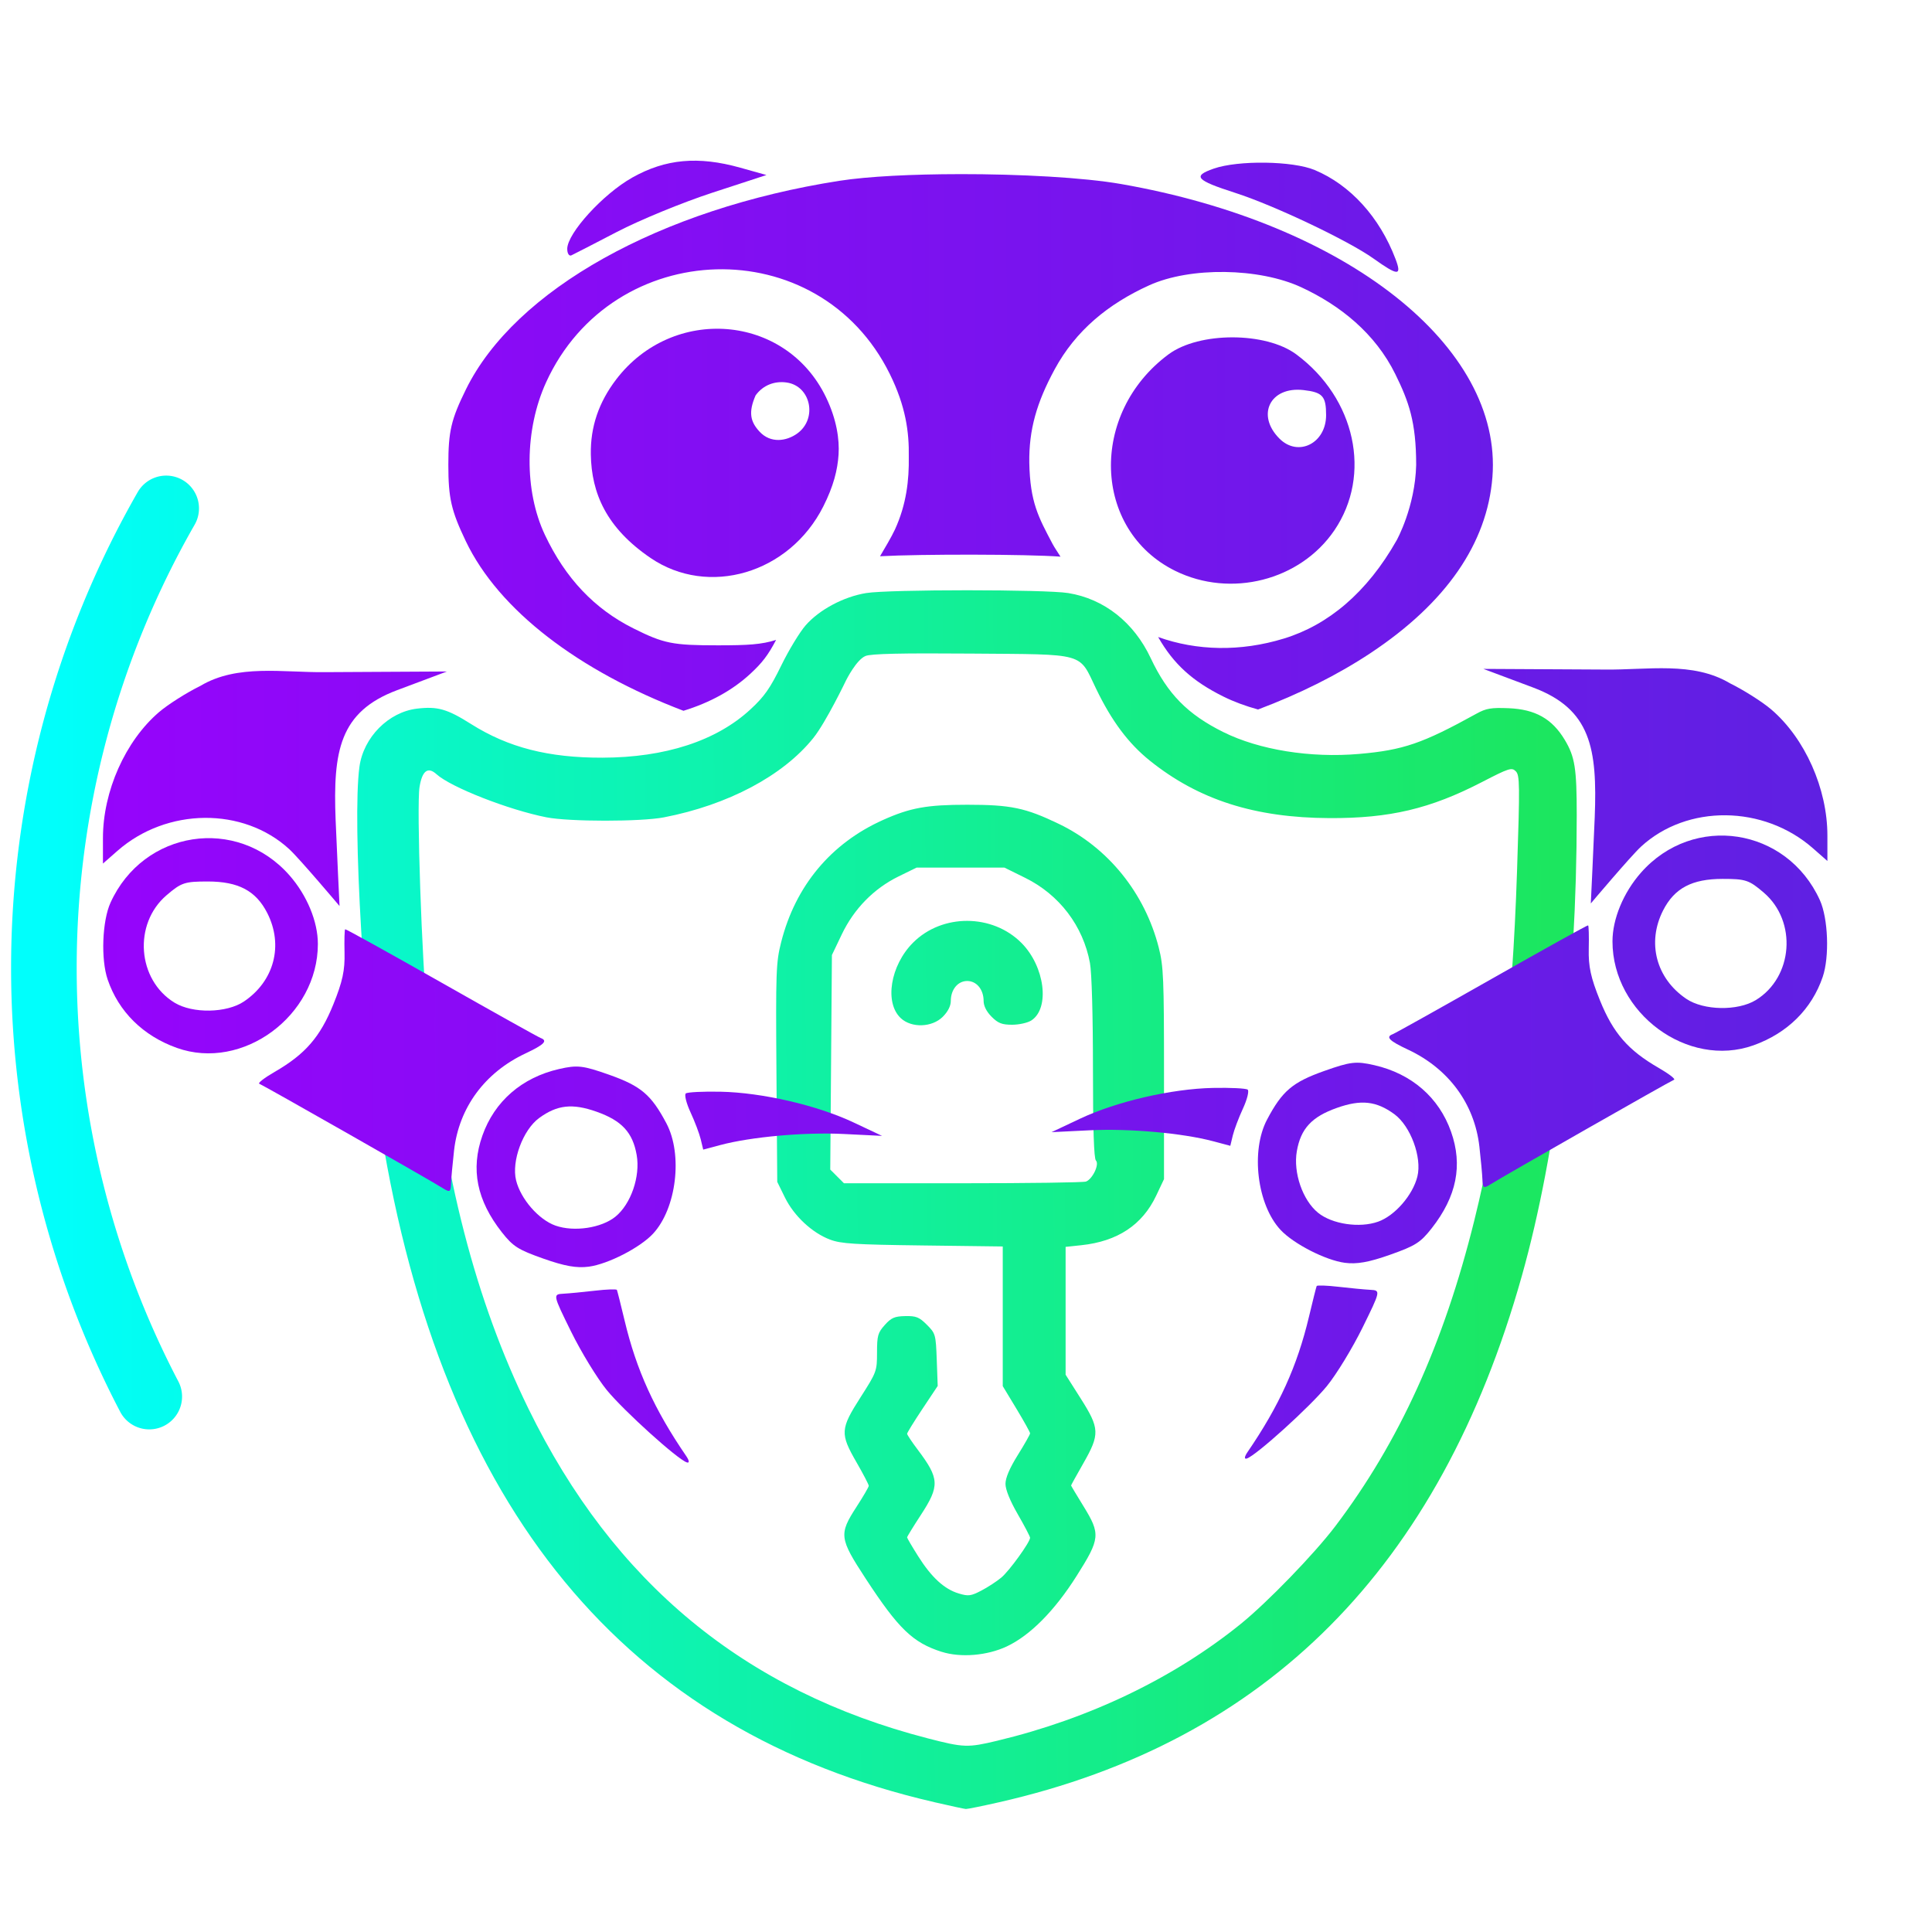 <?xml version="1.0" encoding="UTF-8" standalone="no"?>
<svg
   xmlns:dc="http://purl.org/dc/elements/1.1/"
   xmlns:cc="http://creativecommons.org/ns#"
   xmlns:rdf="http://www.w3.org/1999/02/22-rdf-syntax-ns#"
   xmlns:svg="http://www.w3.org/2000/svg"
   xmlns="http://www.w3.org/2000/svg"
   xmlns:xlink="http://www.w3.org/1999/xlink"
   xmlns:sodipodi="http://sodipodi.sourceforge.net/DTD/sodipodi-0.dtd"
   xmlns:inkscape="http://www.inkscape.org/namespaces/inkscape"
   sodipodi:docname="cryptomator3.svg"
   inkscape:version="1.0 (4035a4f, 2020-05-01)"
   id="svg8"
   version="1.1"
   viewBox="0 0 270.933 270.933"
   height="1024"
   width="1024">
  <defs
     id="defs2">
    <linearGradient
       inkscape:collect="always"
       id="linearGradient1561">
      <stop
         style="stop-color:#9e00ff;stop-opacity:1"
         offset="0"
         id="stop1557" />
      <stop
         style="stop-color:#5824df;stop-opacity:1"
         offset="1"
         id="stop1559" />
    </linearGradient>
    <linearGradient
       id="linearGradient1489"
       inkscape:collect="always">
      <stop
         id="stop1485"
         offset="0"
         style="stop-color:#00fffc;stop-opacity:1" />
      <stop
         style="stop-color:#12ef96;stop-opacity:1;"
         offset="0.507"
         id="stop1683" />
      <stop
         id="stop1487"
         offset="1"
         style="stop-color:#24df31;stop-opacity:1" />
    </linearGradient>
    <linearGradient
       gradientTransform="matrix(1.021,0,0,1.021,525.563,-129.348)"
       gradientUnits="userSpaceOnUse"
       y2="251.671"
       x2="-276.84"
       y1="252.916"
       x1="-491.155"
       id="linearGradient1491"
       xlink:href="#linearGradient1489"
       inkscape:collect="always" />
    <linearGradient
       gradientTransform="matrix(1.021,0,0,1.021,525.563,-129.348)"
       gradientUnits="userSpaceOnUse"
       y2="175.375"
       x2="-277.176"
       y1="175.375"
       x1="-491.453"
       id="linearGradient1515"
       xlink:href="#linearGradient1561"
       inkscape:collect="always" />
    <linearGradient
       gradientTransform="matrix(1.021,0,0,1.021,525.563,-129.348)"
       gradientUnits="userSpaceOnUse"
       y2="176.025"
       x2="-276.631"
       y1="176.025"
       x1="-491.3"
       id="linearGradient1523"
       xlink:href="#linearGradient1561"
       inkscape:collect="always" />
    <linearGradient
       gradientTransform="matrix(1.021,0,0,1.021,525.563,-129.348)"
       gradientUnits="userSpaceOnUse"
       y2="151.594"
       x2="-276.545"
       y1="151.594"
       x1="-491.75"
       id="linearGradient1531"
       xlink:href="#linearGradient1561"
       inkscape:collect="always" />
    <linearGradient
       gradientTransform="matrix(1.021,0,0,1.021,525.563,-129.348)"
       gradientUnits="userSpaceOnUse"
       y2="152.474"
       x2="-276.703"
       y1="152.474"
       x1="-491.647"
       id="linearGradient1547"
       xlink:href="#linearGradient1561"
       inkscape:collect="always" />
    <linearGradient
       gradientTransform="matrix(1.021,0,0,1.021,525.563,-129.348)"
       gradientUnits="userSpaceOnUse"
       y2="233.686"
       x2="-276.897"
       y1="233.686"
       x1="-491.213"
       id="linearGradient1593"
       xlink:href="#linearGradient1561"
       inkscape:collect="always" />
    <linearGradient
       gradientTransform="matrix(1.021,0,0,1.021,525.563,-129.348)"
       gradientUnits="userSpaceOnUse"
       y2="244.026"
       x2="-276.261"
       y1="244.026"
       x1="-490.461"
       id="linearGradient1601"
       xlink:href="#linearGradient1561"
       inkscape:collect="always" />
    <linearGradient
       gradientTransform="matrix(1.021,0,0,1.021,525.563,-129.348)"
       gradientUnits="userSpaceOnUse"
       y2="239.558"
       x2="-276.982"
       y1="239.558"
       x1="-490.971"
       id="linearGradient1609"
       xlink:href="#linearGradient1561"
       inkscape:collect="always" />
    <linearGradient
       gradientTransform="matrix(1.021,0,0,1.021,525.563,-129.348)"
       gradientUnits="userSpaceOnUse"
       y2="264.267"
       x2="-275.458"
       y1="264.267"
       x1="-492.593"
       id="linearGradient1617"
       xlink:href="#linearGradient1561"
       inkscape:collect="always" />
    <linearGradient
       gradientTransform="matrix(1.021,0,0,1.021,525.563,-129.348)"
       gradientUnits="userSpaceOnUse"
       y2="207.516"
       x2="-277.452"
       y1="207.516"
       x1="-491.417"
       id="linearGradient1625"
       xlink:href="#linearGradient1561"
       inkscape:collect="always" />
    <linearGradient
       gradientTransform="matrix(1.021,0,0,1.021,525.563,-129.348)"
       gradientUnits="userSpaceOnUse"
       y2="222.745"
       x2="-275.062"
       y1="222.745"
       x1="-491.986"
       id="linearGradient1633"
       xlink:href="#linearGradient1561"
       inkscape:collect="always" />
    <linearGradient
       gradientTransform="matrix(1.021,0,0,1.021,525.563,-129.348)"
       gradientUnits="userSpaceOnUse"
       y2="207.767"
       x2="-276.928"
       y1="207.767"
       x1="-491.47"
       id="linearGradient1641"
       xlink:href="#linearGradient1561"
       inkscape:collect="always" />
    <linearGradient
       gradientTransform="matrix(1.021,0,0,1.021,525.563,-129.348)"
       gradientUnits="userSpaceOnUse"
       y2="222.996"
       x2="-276.735"
       y1="222.996"
       x1="-491.117"
       id="linearGradient1649"
       xlink:href="#linearGradient1561"
       inkscape:collect="always" />
    <linearGradient
       gradientUnits="userSpaceOnUse"
       y2="392.537"
       x2="-400.459"
       y1="191.843"
       x1="-471.434"
       id="linearGradient1657"
       xlink:href="#linearGradient1561"
       inkscape:collect="always" />
    <linearGradient
       gradientUnits="userSpaceOnUse"
       y2="398.462"
       x2="-416.069"
       y1="197.415"
       x1="-488.409"
       id="linearGradient1665"
       xlink:href="#linearGradient1561"
       inkscape:collect="always" />
    <linearGradient
       gradientUnits="userSpaceOnUse"
       y2="403.681"
       x2="-434.837"
       y1="203.659"
       x1="-506.821"
       id="linearGradient1673"
       xlink:href="#linearGradient1561"
       inkscape:collect="always" />
    <linearGradient
       gradientUnits="userSpaceOnUse"
       y2="397.035"
       x2="-408.72"
       y1="193.896"
       x1="-482.167"
       id="linearGradient1681"
       xlink:href="#linearGradient1561"
       inkscape:collect="always" />
    <linearGradient
       gradientTransform="matrix(0.27,0,0,0.27,525.563,-129.348)"
       y2="659.787"
       x2="-1043.751"
       y1="661.87"
       x1="-1851.368"
       gradientUnits="userSpaceOnUse"
       id="linearGradient1693"
       xlink:href="#linearGradient1561"
       inkscape:collect="always" />
    <linearGradient
       gradientTransform="matrix(1.389,0,0,1.389,327.716,74.357)"
       gradientUnits="userSpaceOnUse"
       y2="44.051"
       x2="-45.144"
       y1="44.051"
       x1="-231.585"
       id="linearGradient1721"
       xlink:href="#linearGradient1489"
       inkscape:collect="always" />
    <linearGradient
       y2="44.051"
       x2="-45.144"
       y1="44.051"
       x1="-231.585"
       gradientTransform="matrix(5.248,0,0,5.248,1238.611,281.033)"
       gradientUnits="userSpaceOnUse"
       id="linearGradient1847"
       xlink:href="#linearGradient1489"
       inkscape:collect="always" />
  </defs>
  <sodipodi:namedview
     inkscape:window-maximized="1"
     inkscape:window-y="120"
     inkscape:window-x="0"
     inkscape:window-height="1017"
     inkscape:window-width="1920"
     units="px"
     showgrid="false"
     inkscape:document-rotation="0"
     inkscape:current-layer="g1904"
     inkscape:document-units="mm"
     inkscape:cy="445.93545"
     inkscape:cx="451.67145"
     inkscape:zoom="0.7"
     inkscape:pageshadow="2"
     inkscape:pageopacity="0.0"
     borderopacity="1.0"
     bordercolor="#666666"
     pagecolor="#ffffff"
     id="base" />
  <g
     id="layer1"
     inkscape:groupmode="layer"
     inkscape:label="Layer 1">
    <path
       id="path1006"
       d="m 78.25,184.452 c -0.111,-0.18 3.368,-0.273 10.232,-0.273 6.864,0 10.344,0.093 10.232,0.273 -0.231,0.373 -20.234,0.373 -20.465,0 z"
       style="fill:none;fill-opacity:1;stroke:none;stroke-width:1.238;stroke-linecap:round;stroke-linejoin:round;stroke-miterlimit:4;stroke-dasharray:none;stroke-opacity:1" />
    <g
       transform="matrix(0.34,-0.963,0.963,0.34,1.011,-415.241)"
       id="g1401" />
    <g
       transform="matrix(1.419,0,0,1.419,-56.59,-6.881)"
       id="g1904">
      <path
         sodipodi:nodetypes="ssssccccscccscscccccsssccscscssss"
         id="path874"
         style="fill:url(#linearGradient1693);fill-opacity:1;stroke:none;stroke-width:1.021;stroke-linecap:round;stroke-linejoin:round;stroke-miterlimit:4;stroke-dasharray:none;stroke-opacity:1"
         d="m 134.702,22.058 c -4.63,0.005 -9.044,0.219 -11.858,0.658 -17.733,2.767 -32.071,10.771 -36.913,20.607 -1.47,2.986 -1.743,4.153 -1.743,7.467 0,3.28 0.284,4.522 1.719,7.529 3.272,6.857 11.188,12.84 21.518,16.774 2.62,-0.804 4.854,-2.031 6.62,-3.666 1.145,-1.06 1.73,-1.808 2.534,-3.339 -1.432,0.46 -2.82,0.536 -5.741,0.536 -4.5,0 -5.351,-0.171 -8.361,-1.675 -3.857,-1.927 -6.721,-4.954 -8.745,-9.24 -2.061,-4.364 -2.015,-10.401 0.114,-15.071 6.583,-14.435 26.951,-15.086 33.98,-0.809 1.557,3.163 1.908,5.698 1.866,8.173 0.035,2.26 -0.225,4.686 -1.369,7.179 -0.329,0.716 -1.087,1.99 -1.473,2.64 4.082,-0.223 14.532,-0.209 17.835,0.041 -0.235,-0.383 -0.59,-0.889 -0.803,-1.294 -1.368,-2.597 -2.206,-4.084 -2.28,-7.985 -0.046,-3.263 0.727,-5.952 2.507,-9.234 2.073,-3.823 5.266,-6.454 9.339,-8.303 4.046,-1.837 10.862,-1.746 15.049,0.2 3.803,1.768 7.288,4.527 9.286,8.595 1.318,2.685 2.054,4.696 2.052,8.966 -0.102,4.155 -1.923,7.428 -1.923,7.428 -2.933,5.188 -6.782,8.382 -11.137,9.716 -4.327,1.326 -8.632,1.212 -12.44,-0.147 1.527,2.681 3.412,4.377 6.445,5.881 1.027,0.51 2.186,0.938 3.428,1.281 4.093,-1.542 7.857,-3.412 11.133,-5.586 7.446,-4.942 11.514,-10.82 12.03,-17.383 1.015,-12.9 -14.399,-25.065 -36.695,-28.961 -3.714,-0.649 -10.022,-0.987 -15.974,-0.98 z" />
      <path
         style="fill:url(#linearGradient1531);fill-opacity:1;stroke:none;stroke-width:1.021;stroke-linecap:round;stroke-linejoin:round;stroke-miterlimit:4;stroke-dasharray:none;stroke-opacity:1"
         d="m 95.938,29.448 c 0,-1.545 3.544,-5.432 6.431,-7.053 3.284,-1.844 6.505,-2.139 10.666,-0.974 l 2.588,0.725 -5.34,1.745 c -2.937,0.96 -7.182,2.704 -9.433,3.876 -2.251,1.172 -4.277,2.215 -4.502,2.317 -0.225,0.103 -0.409,-0.183 -0.409,-0.635 z"
         id="path876" />
      <path
         style="fill:url(#linearGradient1547);fill-opacity:1;stroke:none;stroke-width:1.021;stroke-linecap:round;stroke-linejoin:round;stroke-miterlimit:4;stroke-dasharray:none;stroke-opacity:1"
         d="m 175.613,30.398 c -2.468,-1.762 -9.804,-5.248 -13.643,-6.483 -3.913,-1.259 -4.27,-1.659 -2.143,-2.401 2.421,-0.844 7.806,-0.77 9.977,0.137 3.524,1.472 6.417,4.658 7.991,8.796 0.644,1.695 0.249,1.686 -2.181,-0.049 z"
         id="path878" />
      <path
         sodipodi:nodetypes="sssscsssssssssssscsssscssssssssscccsscsssssccssscssscccscssssssssscsssssccccsscscssssscsscccssssssssssssscccsscccccsssssssssssssss"
         id="path899-6"
         d="M 132.225,182.952 C 101.648,175.902 83.566,153.968 77.537,116.614 75.878,106.338 74.67,85.966 75.403,80.624 c 0.399,-2.912 2.875,-5.41 5.693,-5.744 2.025,-0.24 2.976,0.031 5.337,1.522 3.675,2.321 7.643,3.338 12.973,3.326 6.226,-0.014 11.282,-1.665 14.648,-4.782 1.37,-1.268 1.934,-2.074 3.036,-4.329 0.744,-1.524 1.832,-3.315 2.418,-3.98 1.361,-1.547 3.75,-2.817 5.974,-3.178 2.268,-0.368 17.703,-0.368 19.971,0 3.544,0.575 6.485,2.895 8.147,6.428 1.669,3.547 3.647,5.561 7.19,7.318 3.537,1.755 8.602,2.569 13.399,2.153 4.368,-0.379 6.264,-1.029 11.606,-3.979 0.956,-0.528 1.446,-0.611 3.177,-0.54 2.637,0.108 4.298,1.044 5.546,3.125 1.006,1.677 1.186,2.811 1.185,7.464 -0.003,16.857 -1.946,33.149 -5.433,45.545 -8.098,28.791 -25.198,45.99 -51.697,51.995 -1.634,0.37 -3.093,0.666 -3.241,0.657 -0.149,-0.009 -1.546,-0.311 -3.106,-0.67 z m 6.213,-6.074 c 9.064,-2.168 17.412,-6.171 24.041,-11.527 2.646,-2.138 7.291,-6.936 9.368,-9.676 6.297,-8.309 10.705,-18.002 13.726,-30.186 2.544,-10.261 3.752,-20.139 4.231,-34.579 0.283,-8.553 0.272,-9.442 -0.124,-9.839 -0.401,-0.401 -0.668,-0.316 -3.351,1.071 -5.108,2.64 -9.111,3.585 -15.07,3.558 -7.379,-0.033 -12.924,-1.808 -17.748,-5.681 -2.118,-1.701 -3.778,-3.925 -5.317,-7.124 -1.73,-3.597 -0.897,-3.363 -12.309,-3.454 -6.943,-0.055 -9.929,0.012 -10.473,0.238 -0.906,0.375 -1.911,2.392 -1.911,2.392 0,0 -1.981,4.137 -3.24,5.709 -2.987,3.728 -8.439,6.623 -14.777,7.847 -2.278,0.44 -9.366,0.436 -11.603,-0.005 -3.752,-0.741 -9.438,-2.97 -10.861,-4.258 -0.855,-0.774 -1.416,-0.353 -1.678,1.259 -0.306,1.88 0.225,17.294 0.787,22.822 1.598,15.747 4.741,27.91 9.979,38.627 8.403,17.191 21.367,27.894 39.443,32.567 3.582,0.926 3.963,0.939 6.888,0.24 z m -5.504,-8.786 c -2.847,-0.912 -4.255,-2.269 -7.498,-7.228 -2.611,-3.993 -2.663,-4.393 -0.915,-7.092 0.665,-1.027 1.212,-1.964 1.216,-2.083 0.003,-0.118 -0.541,-1.164 -1.21,-2.323 -1.637,-2.839 -1.609,-3.294 0.405,-6.441 1.581,-2.471 1.621,-2.579 1.621,-4.404 0,-1.672 0.081,-1.962 0.764,-2.726 0.64,-0.716 0.968,-0.86 2.021,-0.882 1.077,-0.023 1.383,0.099 2.14,0.856 0.856,0.856 0.886,0.962 0.978,3.465 l 0.094,2.582 -1.512,2.273 c -0.832,1.25 -1.512,2.354 -1.512,2.453 0,0.099 0.466,0.8 1.036,1.556 2.17,2.88 2.204,3.586 0.314,6.481 -0.743,1.138 -1.351,2.129 -1.351,2.202 0,0.073 0.493,0.914 1.095,1.867 1.322,2.094 2.586,3.252 4.014,3.68 0.947,0.284 1.196,0.252 2.227,-0.286 0.638,-0.333 1.528,-0.913 1.977,-1.289 0.792,-0.663 2.84,-3.498 2.841,-3.933 5.4e-4,-0.118 -0.546,-1.163 -1.215,-2.323 -0.773,-1.34 -1.216,-2.434 -1.216,-3.004 0,-0.593 0.411,-1.556 1.216,-2.846 0.669,-1.073 1.216,-2.038 1.216,-2.146 0,-0.108 -0.608,-1.202 -1.351,-2.432 l -1.351,-2.236 v -6.9 -6.9 l -7.901,-0.1 c -6.745,-0.085 -8.087,-0.17 -9.169,-0.579 -1.775,-0.671 -3.562,-2.339 -4.457,-4.162 l -0.758,-1.544 -0.079,-10.767 c -0.074,-10.045 -0.043,-10.911 0.464,-12.915 1.406,-5.559 4.912,-9.77 10.057,-12.078 2.7,-1.211 4.341,-1.509 8.332,-1.509 4.306,0 5.747,0.301 9.049,1.888 4.867,2.34 8.5,6.834 9.877,12.219 0.472,1.847 0.523,3.044 0.522,12.467 l -2.2e-4,10.424 -0.772,1.632 c -1.371,2.897 -3.821,4.52 -7.399,4.899 l -1.553,0.165 v 6.316 6.317 l 1.486,2.342 c 1.885,2.971 1.909,3.533 0.27,6.408 -0.669,1.173 -1.216,2.162 -1.216,2.196 0,0.035 0.547,0.951 1.216,2.035 1.711,2.775 1.668,3.215 -0.673,6.914 -2.173,3.435 -4.577,5.861 -6.888,6.955 -1.937,0.916 -4.575,1.135 -6.452,0.533 z m 14.271,-46.474 c 0.654,-0.251 1.344,-1.715 0.981,-2.078 -0.199,-0.199 -0.293,-3.129 -0.293,-9.103 0,-5.224 -0.12,-9.463 -0.296,-10.413 -0.676,-3.667 -3.02,-6.751 -6.402,-8.421 l -2.056,-1.015 h -4.335 -4.335 l -1.779,0.871 c -2.445,1.196 -4.412,3.202 -5.62,5.732 l -0.975,2.041 -0.082,10.6 -0.082,10.6 0.677,0.677 0.677,0.677 h 11.74 c 6.457,0 11.937,-0.075 12.178,-0.168 z M 128.906,105.474 c -1.641,-1.521 -1.041,-5.217 1.212,-7.47 2.88,-2.88 7.838,-2.862 10.717,0.039 2.3,2.318 2.825,6.437 0.975,7.65 -0.359,0.235 -1.213,0.427 -1.898,0.427 -1.017,0 -1.391,-0.145 -2.035,-0.79 -0.504,-0.504 -0.79,-1.069 -0.79,-1.561 0,-1.128 -0.693,-1.972 -1.621,-1.972 -0.927,0 -1.621,0.844 -1.621,1.972 0,0.492 -0.286,1.057 -0.79,1.561 -1.062,1.062 -3.084,1.132 -4.15,0.144 z"
         style="mix-blend-mode:normal;fill:url(#linearGradient1491);fill-opacity:1;stroke:none;stroke-width:1.021;stroke-miterlimit:4;stroke-dasharray:none;stroke-opacity:1" />
      <path
         style="fill:url(#linearGradient1649);fill-opacity:1;stroke:none;stroke-width:1.75;stroke-linecap:round;stroke-linejoin:round;stroke-miterlimit:4;stroke-dasharray:none;stroke-opacity:1"
         d="m 57.357,108.409 c -3.343,-1.195 -5.755,-3.578 -6.839,-6.76 -0.68,-1.996 -0.539,-5.78 0.282,-7.589 3.264,-7.186 12.497,-8.601 17.682,-2.71 1.734,1.97 2.812,4.571 2.812,6.786 0,7.103 -7.448,12.592 -13.937,10.273 z m 6.636,-4.589 c 2.99,-2.015 3.921,-5.562 2.297,-8.746 -1.119,-2.194 -2.85,-3.111 -5.873,-3.111 -2.29,0 -2.617,0.109 -4.077,1.359 -3.313,2.836 -2.899,8.369 0.794,10.621 1.788,1.09 5.148,1.03 6.859,-0.123 z"
         id="path1048" />
      <path
         style="fill:url(#linearGradient1641);fill-opacity:1;stroke:none;stroke-width:1.75;stroke-linecap:round;stroke-linejoin:round;stroke-miterlimit:4;stroke-dasharray:none;stroke-opacity:1"
         d="M 68.475,88.777 C 63.917,84.581 56.364,84.652 51.483,88.938 l -1.429,1.255 v -2.514 c 0,-4.634 2.212,-9.602 5.545,-12.456 0.876,-0.75 2.718,-1.918 4.092,-2.595 3.66,-2.177 8.128,-1.301 12.348,-1.353 l 12.011,-0.065 -4.921,1.845 c -5.703,2.138 -6.345,6.018 -6.081,12.82 0.096,2.467 0.387,8.514 0.387,8.514 0,0 -3.95,-4.682 -4.961,-5.612 z"
         id="path1050"
         sodipodi:nodetypes="sscsscccsscss" />
      <path
         transform="matrix(0.34,-0.963,0.963,0.34,1.011,-415.241)"
         id="path1046"
         d="m -454.408,254.719 c -3.052,-3.095 -7.09,-4.322 -11.15,-3.388 -1.247,0.287 -2.659,0.646 -3.138,0.797 -0.771,0.244 -0.847,0.173 -0.664,-0.624 0.317,-1.384 3.613,-19.717 3.613,-20.093 0,-0.182 0.71,0.276 1.578,1.019 2.594,2.22 4.647,3.03 8.061,3.18 2.376,0.105 3.464,-0.034 5.08,-0.649 1.131,-0.43 2.097,-0.741 2.147,-0.691 0.05,0.05 -0.744,4.766 -1.763,10.48 -1.02,5.714 -1.858,10.602 -1.863,10.862 -0.015,0.76 -0.489,0.537 -1.899,-0.893 z"
         style="fill:url(#linearGradient1657);fill-opacity:1;stroke:none;stroke-width:1.714;stroke-linecap:round;stroke-linejoin:round;stroke-miterlimit:4;stroke-dasharray:none;stroke-opacity:1" />
      <path
         transform="matrix(0.34,-0.963,0.963,0.34,1.011,-415.241)"
         id="path1052"
         d="m -466.747,272.169 c -1.695,-0.738 -4.223,-3.127 -5.075,-4.799 -0.536,-1.051 -0.729,-2.211 -0.729,-4.393 0,-2.606 0.13,-3.169 1.07,-4.653 2.099,-3.31 4.74,-4.886 8.19,-4.886 3.52,0 6.566,1.728 8.544,4.848 0.974,1.536 1.094,2.06 1.093,4.77 -0.003,3.254 -0.467,4.473 -2.588,6.777 -2.323,2.523 -7.452,3.663 -10.505,2.335 z m 6.652,-4.025 c 1.938,-1.089 2.663,-2.469 2.663,-5.067 0,-2.472 -0.643,-3.807 -2.422,-5.025 -1.606,-1.101 -4.841,-1.148 -6.439,-0.095 -1.55,1.022 -2.852,3.321 -2.855,5.041 -0.003,1.907 1.257,4.283 2.754,5.196 1.645,1.003 4.466,0.981 6.298,-0.049 z"
         style="fill:url(#linearGradient1665);fill-opacity:1;stroke:none;stroke-width:1.714;stroke-linecap:round;stroke-linejoin:round;stroke-miterlimit:4;stroke-dasharray:none;stroke-opacity:1" />
      <path
         transform="matrix(0.34,-0.963,0.963,0.34,1.011,-415.241)"
         id="path1054"
         d="m -486.524,282.623 c -0.024,-0.956 2.674,-7.417 4.025,-9.642 0.757,-1.246 2.64,-3.559 4.185,-5.14 2.785,-2.85 2.812,-2.866 3.201,-1.929 0.216,0.52 0.8,1.777 1.298,2.794 0.498,1.017 0.848,1.906 0.778,1.976 -0.07,0.07 -1.223,0.835 -2.561,1.7 -4.127,2.666 -7.157,5.582 -10.362,9.972 -0.319,0.436 -0.557,0.55 -0.564,0.269 z"
         style="fill:url(#linearGradient1673);fill-opacity:1;stroke:none;stroke-width:1.714;stroke-linecap:round;stroke-linejoin:round;stroke-miterlimit:4;stroke-dasharray:none;stroke-opacity:1" />
      <path
         transform="matrix(0.34,-0.963,0.963,0.34,1.011,-415.241)"
         id="path1056"
         d="m -451.508,286.338 c -1.089,-3.643 -3.238,-8.342 -4.979,-10.886 l -0.967,-1.413 0.861,-0.559 c 0.474,-0.308 1.431,-1.115 2.127,-1.795 0.696,-0.679 1.406,-1.149 1.577,-1.043 0.171,0.106 0.746,1.509 1.278,3.118 1.261,3.816 1.872,9.247 1.478,13.131 l -0.307,3.024 z"
         style="fill:url(#linearGradient1681);fill-opacity:1;stroke:none;stroke-width:1.714;stroke-linecap:round;stroke-linejoin:round;stroke-miterlimit:4;stroke-dasharray:none;stroke-opacity:1" />
      <path
         sodipodi:nodetypes="ssscscssscss"
         style="fill:url(#linearGradient1515);fill-opacity:1;stroke:none;stroke-width:3.5;stroke-linecap:round;stroke-linejoin:round;stroke-miterlimit:4;stroke-dasharray:none;stroke-opacity:1"
         d="m 104.179,59.996 c -4.361,-2.968 -5.85,-6.39 -5.91,-10.249 -0.042,-2.705 0.774,-5.129 2.507,-7.401 5.586,-7.324 16.731,-6.51 20.727,1.745 1.07,2.21 1.346,4.202 1.249,5.685 -0.099,1.503 -0.488,3.102 -1.51,5.126 -3.365,6.661 -11.38,8.961 -17.062,5.094 z m 14.48,-12.299 c 2.038,-1.457 1.357,-4.708 -1.04,-5.047 -1.159,-0.164 -2.31,0.234 -3.066,1.273 -0.736,1.688 -0.511,2.6 0.377,3.569 1.102,1.203 2.67,0.962 3.73,0.205 z"
         id="path1138" />
      <path
         style="fill:url(#linearGradient1523);fill-opacity:1;stroke:none;stroke-width:3.5;stroke-linecap:round;stroke-linejoin:round;stroke-miterlimit:4;stroke-dasharray:none;stroke-opacity:1"
         d="m 156.021,61.264 c -8.172,-4.027 -8.528,-15.567 -0.659,-21.397 3.022,-2.239 9.599,-2.239 12.621,0 5.855,4.338 7.496,11.907 3.77,17.39 -3.372,4.963 -10.241,6.713 -15.732,4.007 z m 14.913,-15.383 c 0,-1.883 -0.345,-2.266 -2.232,-2.482 -3.299,-0.377 -4.708,2.466 -2.377,4.797 1.849,1.849 4.609,0.462 4.609,-2.316 z"
         id="path1140" />
      <path
         id="path1048-0"
         d="m 213.173,108.153 c 3.343,-1.195 5.755,-3.578 6.839,-6.76 0.68,-1.996 0.539,-5.78 -0.282,-7.589 -3.264,-7.186 -12.497,-8.601 -17.682,-2.71 -1.734,1.97 -2.812,4.571 -2.812,6.786 0,7.103 7.448,12.592 13.937,10.273 z m -6.636,-4.589 c -2.99,-2.015 -3.921,-5.562 -2.297,-8.746 1.119,-2.194 2.85,-3.111 5.873,-3.111 2.29,0 2.617,0.109 4.077,1.359 3.313,2.836 2.899,8.369 -0.794,10.621 -1.788,1.09 -5.148,1.03 -6.859,-0.123 z"
         style="fill:url(#linearGradient1633);fill-opacity:1;stroke:none;stroke-width:1.75;stroke-linecap:round;stroke-linejoin:round;stroke-miterlimit:4;stroke-dasharray:none;stroke-opacity:1" />
      <path
         sodipodi:nodetypes="sscsscccsscss"
         id="path1050-6"
         d="m 202.054,88.52 c 4.558,-4.196 12.111,-4.124 16.992,0.161 l 1.429,1.255 v -2.514 c 0,-4.634 -2.212,-9.602 -5.545,-12.456 -0.876,-0.75 -2.718,-1.918 -4.092,-2.595 -3.66,-2.177 -8.128,-1.301 -12.348,-1.353 l -12.011,-0.065 4.921,1.845 c 5.703,2.138 6.345,6.018 6.081,12.82 -0.096,2.467 -0.387,8.514 -0.387,8.514 0,0 3.95,-4.682 4.961,-5.612 z"
         style="fill:url(#linearGradient1625);fill-opacity:1;stroke:none;stroke-width:1.75;stroke-linecap:round;stroke-linejoin:round;stroke-miterlimit:4;stroke-dasharray:none;stroke-opacity:1" />
      <path
         style="fill:url(#linearGradient1593);fill-opacity:1;stroke:none;stroke-width:1.75;stroke-linecap:round;stroke-linejoin:round;stroke-miterlimit:4;stroke-dasharray:none;stroke-opacity:1"
         d="m 179.026,108.578 c 4.018,1.884 6.573,5.353 7.056,9.579 0.148,1.298 0.284,2.779 0.301,3.291 0.028,0.825 0.122,0.874 0.827,0.427 1.225,-0.776 17.748,-10.189 18.109,-10.317 0.176,-0.062 -0.507,-0.589 -1.518,-1.172 -3.02,-1.741 -4.498,-3.441 -5.805,-6.676 -0.91,-2.252 -1.146,-3.346 -1.105,-5.11 0.029,-1.235 -5.5e-4,-2.271 -0.065,-2.301 -0.065,-0.031 -4.334,2.338 -9.487,5.265 -5.153,2.926 -9.572,5.397 -9.821,5.491 -0.726,0.273 -0.35,0.654 1.506,1.524 z"
         id="path1046-3" />
      <path
         style="fill:url(#linearGradient1601);fill-opacity:1;stroke:none;stroke-width:1.75;stroke-linecap:round;stroke-linejoin:round;stroke-miterlimit:4;stroke-dasharray:none;stroke-opacity:1"
         d="m 166.431,126.394 c 1.287,1.381 4.447,3 6.346,3.252 1.194,0.158 2.376,-0.051 4.476,-0.794 2.508,-0.887 3.006,-1.204 4.114,-2.614 2.471,-3.147 3.089,-6.226 1.915,-9.546 -1.198,-3.388 -3.898,-5.731 -7.575,-6.574 -1.81,-0.415 -2.355,-0.352 -4.963,0.572 -3.131,1.111 -4.146,1.972 -5.642,4.798 -1.638,3.095 -0.989,8.419 1.329,10.906 z m 1.609,-7.772 c 0.389,-2.236 1.47,-3.404 3.971,-4.288 2.38,-0.842 3.883,-0.677 5.661,0.62 1.606,1.171 2.753,4.269 2.283,6.165 -0.456,1.84 -2.226,3.876 -3.88,4.464 -1.834,0.652 -4.55,0.248 -5.938,-0.882 -1.525,-1.242 -2.464,-3.965 -2.097,-6.079 z"
         id="path1052-20" />
      <path
         style="fill:url(#linearGradient1617);fill-opacity:1;stroke:none;stroke-width:1.75;stroke-linecap:round;stroke-linejoin:round;stroke-miterlimit:4;stroke-dasharray:none;stroke-opacity:1"
         d="m 163.1,148.988 c 0.928,-0.303 6.229,-5.098 7.91,-7.156 0.942,-1.153 2.527,-3.752 3.523,-5.777 1.795,-3.651 1.802,-3.682 0.767,-3.738 -0.574,-0.031 -1.983,-0.165 -3.131,-0.298 -1.148,-0.133 -2.123,-0.167 -2.167,-0.076 -0.044,0.091 -0.388,1.461 -0.764,3.044 -1.162,4.88 -2.937,8.789 -6.071,13.368 -0.312,0.455 -0.34,0.723 -0.067,0.634 z"
         id="path1054-6" />
      <path
         style="fill:url(#linearGradient1609);fill-opacity:1;stroke:none;stroke-width:1.75;stroke-linecap:round;stroke-linejoin:round;stroke-miterlimit:4;stroke-dasharray:none;stroke-opacity:1"
         d="m 147.605,116.55 c 3.877,-0.192 9.132,0.277 12.173,1.086 l 1.689,0.449 0.245,-1.02 c 0.135,-0.561 0.586,-1.757 1.003,-2.658 0.417,-0.901 0.627,-1.744 0.467,-1.873 -0.16,-0.129 -1.706,-0.205 -3.436,-0.169 -4.102,0.085 -9.537,1.345 -13.142,3.047 l -2.806,1.325 z"
         id="path1056-1" />
    </g>
    <path
       id="path1036"
       d=""
       style="fill:#000000;fill-opacity:1;stroke:none;stroke-width:3.068;stroke-linecap:round;stroke-linejoin:round;stroke-miterlimit:4;stroke-dasharray:none;stroke-opacity:1" />
    <g
       id="g1401-5"
       transform="matrix(-0.422,-1.193,-1.193,0.422,-353.472,-389.629)" />
    <path
       transform="scale(0.265)"
       d="M 78.984 739.049 A 489.235 489.235 0 0 1 23.222 512.218 A 489.235 489.235 0 0 1 87.941 269.036 "
       style="fill:none;fill-opacity:1;stroke:url(#linearGradient1847);stroke-width:34.714;stroke-linecap:round;stroke-linejoin:round;stroke-miterlimit:4;stroke-dasharray:none;stroke-opacity:1"
       id="path1713" />
    <path
       transform="scale(0.265)"
       d="M 132.199 204.395 A 489.235 489.235 0 0 1 512.457 22.983 A 489.235 489.235 0 0 1 1001.692 512.218 A 489.235 489.235 0 0 1 512.457 1001.453 A 489.235 489.235 0 0 1 122.515 807.678 "
       style="fill:none;fill-opacity:1;stroke:url(#linearGradient1847);stroke-width:34.714;stroke-linecap:round;stroke-linejoin:round;stroke-miterlimit:4;stroke-dasharray:none;stroke-opacity:1"
       id="path1855" />
  </g>
</svg>
